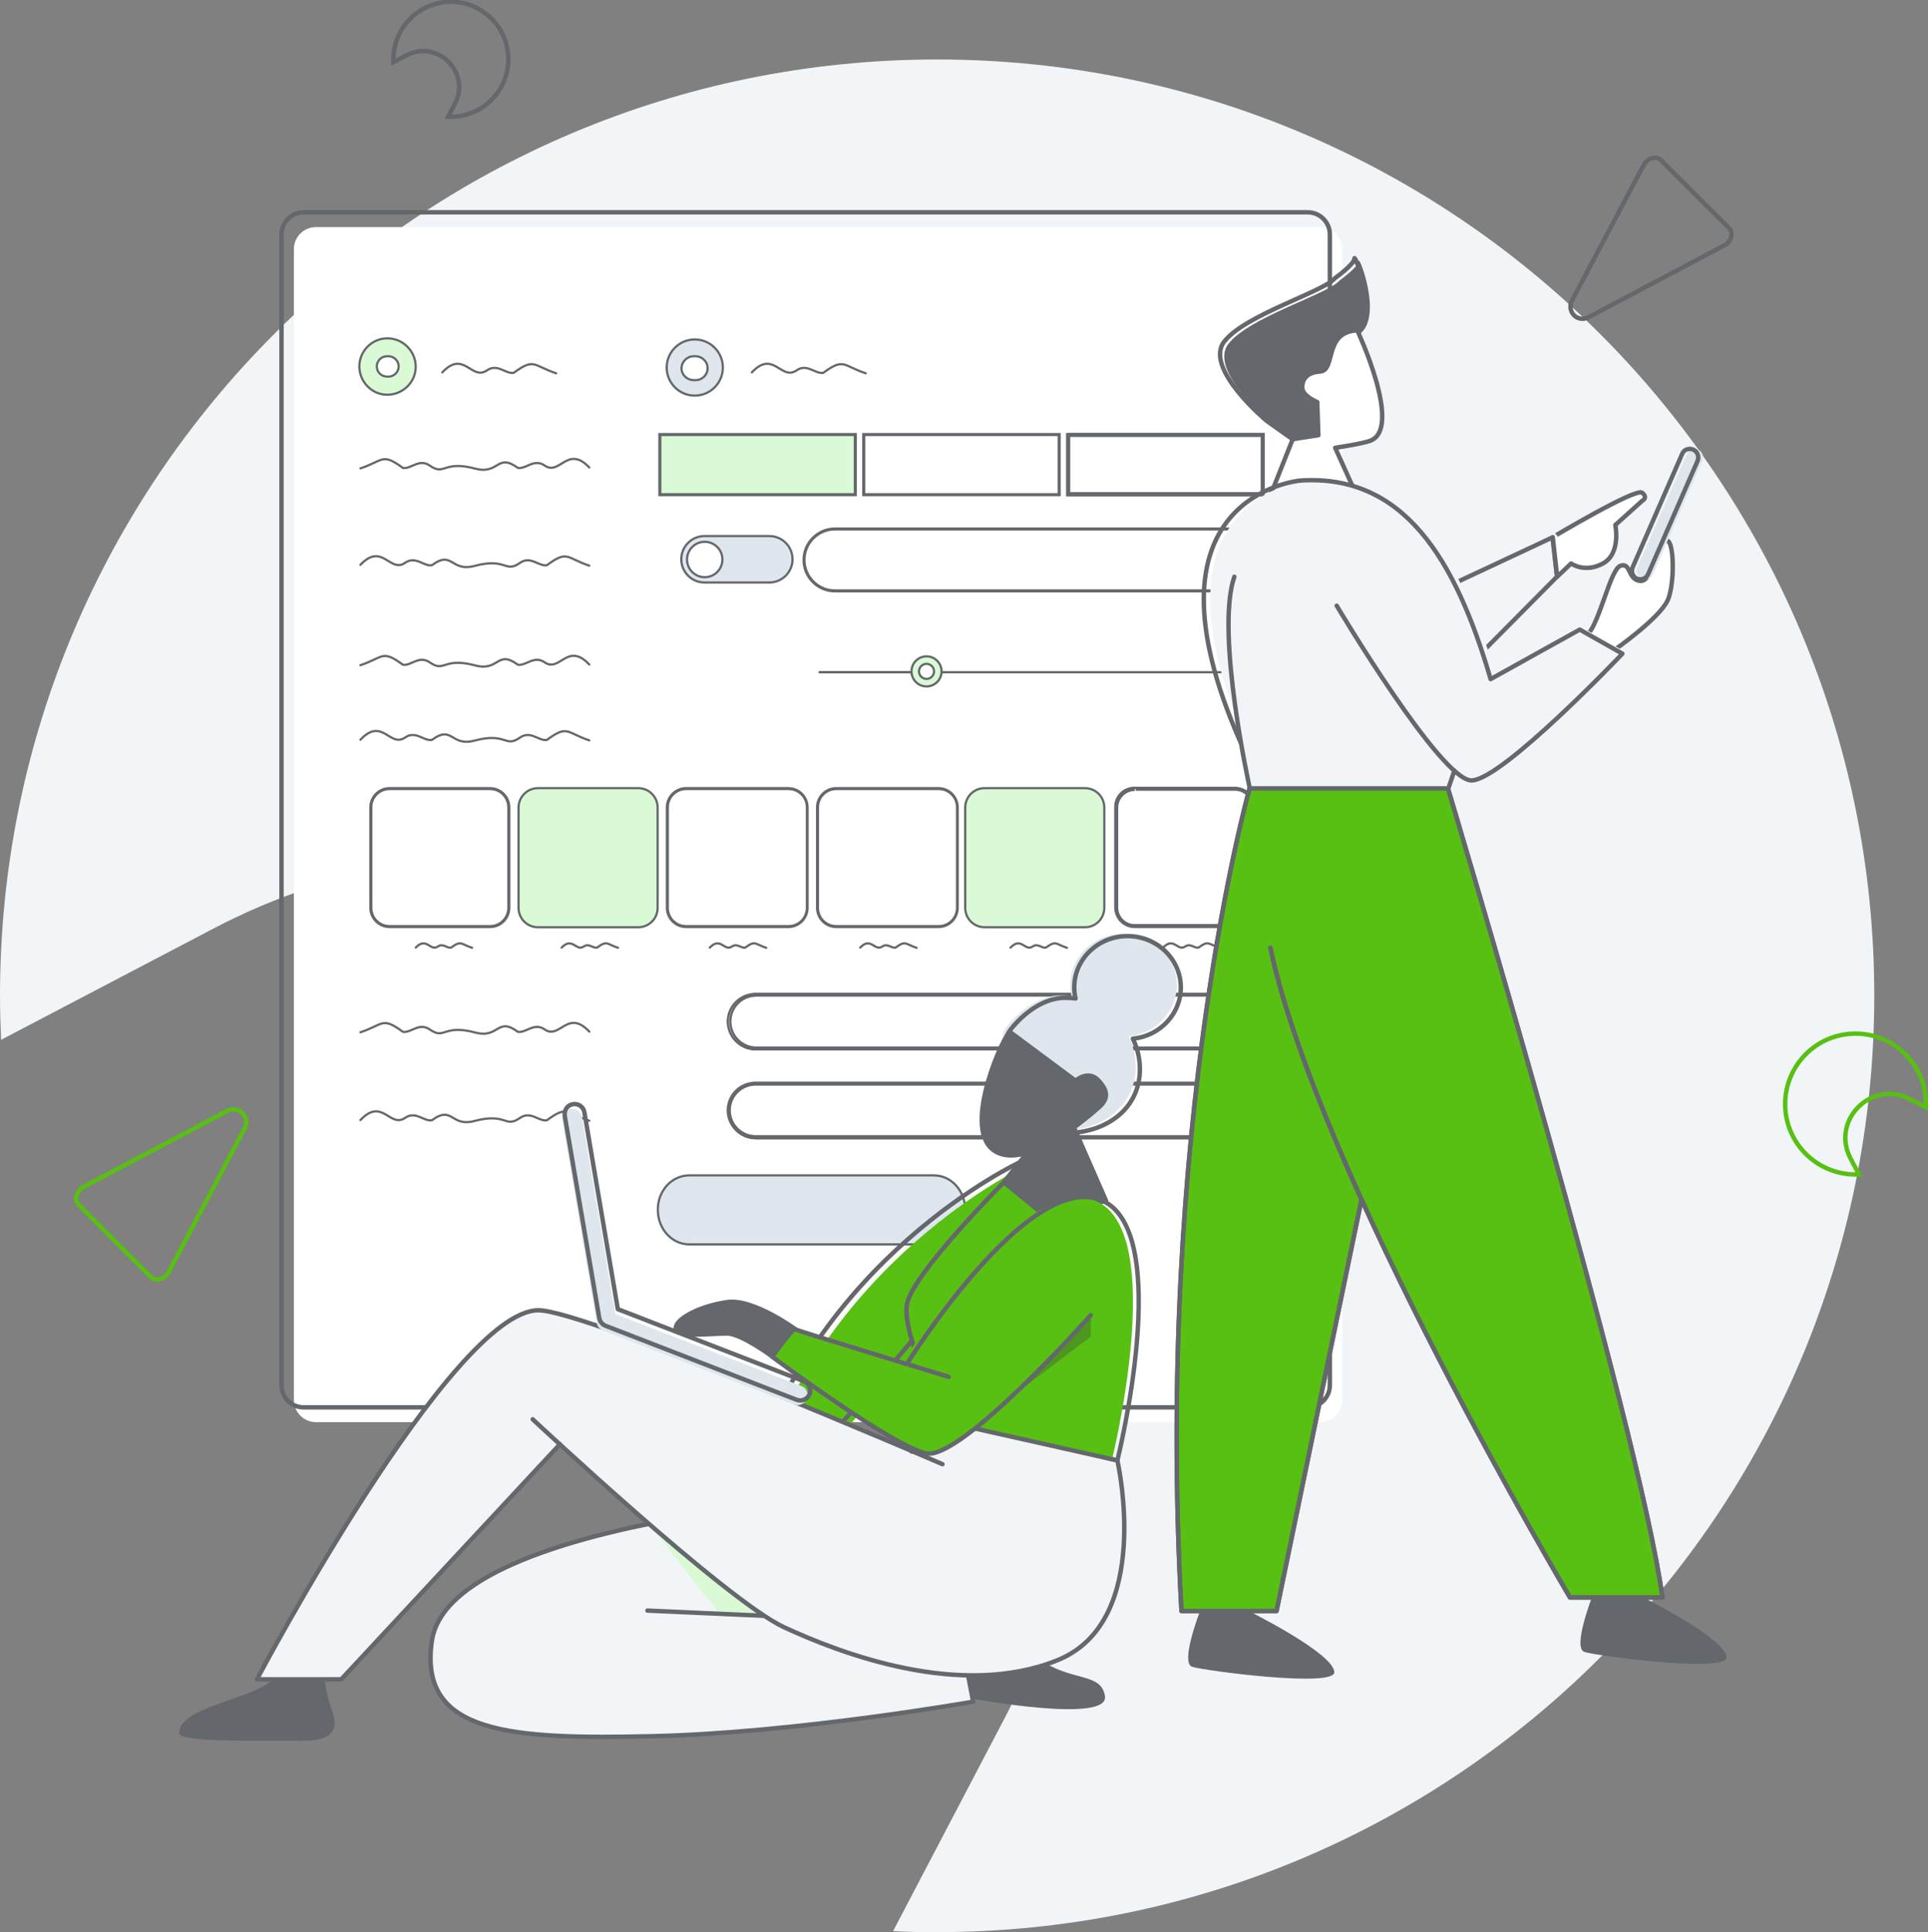 <?xml version="1.0" encoding="utf-8"?>
<!-- Generator: Adobe Illustrator 26.0.2, SVG Export Plug-In . SVG Version: 6.00 Build 0)  -->
<svg version="1.1" id="Livello_1" xmlns="http://www.w3.org/2000/svg" xmlns:xlink="http://www.w3.org/1999/xlink" x="0px" y="0px"
	 viewBox="0 0 871.9 873.7" style="enable-background:new 0 0 871.9 873.7;" xml:space="preserve">
<rect x="0" y="0" width="871.9" height="873.7" fill="#808080" stroke="none"/>
<style type="text/css">
	.st0{fill:#F2F5F7;}
	.st1{fill:#FFFFFF;}
	.st2{fill:#D9FAD4;stroke:#64676B;stroke-miterlimit:10;}
	.st3{fill:#FFFFFF;stroke:#64676B;stroke-miterlimit:10;}
	.st4{fill:#DFE6ED;stroke:#64676B;stroke-miterlimit:10;}
	.st5{fill:none;stroke:#64676B;}
	.st6{fill:#64676B;stroke:#64676B;stroke-miterlimit:10;}
	.st7{fill:#989DA0;stroke:#64676B;stroke-miterlimit:10;}
	.st8{fill:none;stroke:#64676B;stroke-linecap:round;}
	.st9{fill:none;stroke:#64676B;stroke-linecap:round;stroke-linejoin:round;}
	.st10{fill:none;stroke:#64676B;stroke-width:2;stroke-linecap:round;stroke-linejoin:round;}
	.st11{fill:none;stroke:#64676B;stroke-width:2;stroke-miterlimit:10;}
	.st12{fill:none;stroke:#58BF13;stroke-width:2;stroke-miterlimit:10;}
	.st13{fill:#64676B;}
	.st14{fill:#58BF13;}
	.st15{fill:#DFE6ED;}
	.st16{fill:#D9FAD4;}
	.st17{opacity:0.3;fill:#343A40;enable-background:new    ;}
	.st18{fill:#58BF13;stroke:#64676B;stroke-width:2;stroke-linecap:round;stroke-linejoin:round;}
</style>
<g id="Livello_6">
	<path class="st0" d="M454.3,777C574.8,547.3,326.8,299.5,96.7,419.8L0.5,470.2C0.2,463.5,0,456.9,0,450.3
		C0,216.5,189.7,26.9,423.8,26.9s423.8,189.5,423.8,423.4S657.8,873.7,423.8,873.7c-6.6,0-13.2,0-19.9-0.5L454.3,777z"/>
	<path class="st1" d="M142.9,102.7H597c5.5,0,10,4.5,10,10v520.4c0,5.5-4.5,10-10,10H142.9c-5.5,0-10-4.5-10-10V112.7
		C132.9,107.1,137.4,102.7,142.9,102.7z"/>
	<g id="Group_698">
		<g id="Group_698-2">
			<g id="Group_695">
				<g id="Group_494">
					<g id="Radio_Background_-_Default">
						<g id="Group_524">
							<g id="base_color_primary">
								<path id="Color-2" class="st2" d="M175.2,153c7,0,12.7,5.7,12.8,12.7s-5.7,12.7-12.7,12.8s-12.7-5.7-12.8-12.7l0,0
									C162.5,158.7,168.2,153,175.2,153z"/>
							</g>
							<path id="Radio_Background_-_Select_Circle" class="st3" d="M175,161.1h0.7c2.5,0,4.6,2.1,4.6,4.6l0,0l0,0
								c0,2.5-2.1,4.6-4.6,4.6l0,0H175c-2.5,0-4.6-2-4.6-4.6l0,0l0,0C170.4,163.2,172.4,161.1,175,161.1L175,161.1z"/>
						</g>
					</g>
				</g>
				<g id="Group_496">
					<g id="Group_320">
						<g id="base_color_primary-2">
							<path id="Color-3" class="st4" d="M314.2,153.5c7,0,12.7,5.7,12.7,12.7s-5.7,12.7-12.7,12.7s-12.7-5.7-12.7-12.7l0,0
								C301.5,159.2,307.2,153.5,314.2,153.5L314.2,153.5L314.2,153.5z"/>
						</g>
						<path id="Radio_Background_-_Select_Circle-2" class="st3" d="M313.7,161.1h0.8c3,0,5.5,2.4,5.5,5.4l0,0c0,3-2.4,5.4-5.5,5.4
							h-0.8c-3,0-5.5-2.4-5.5-5.4l0,0C308.3,163.5,310.7,161.1,313.7,161.1z"/>
					</g>
				</g>
			</g>
			<g id="Group_696">
				<g id="Path_1213">
					<path class="st3" d="M558.9,474.5H341.8c-2.1,0-4.2-0.5-6.1-1.6c-5-2.9-7.4-9-5.5-14.5c0.2-0.5,0.4-1,0.6-1.5
						c2.1-4.1,6.3-6.7,10.9-6.8h217.1c2.1,0,4.2,0.5,6.1,1.6c5,2.9,7.4,9,5.5,14.5c-0.2,0.5-0.4,1-0.6,1.5
						C567.7,471.9,563.5,474.5,558.9,474.5z"/>
					<path class="st4" d="M341.7,450.2c-6.5,0.2-11.6,5.6-11.4,12.1c0.2,6.2,5.2,11.2,11.4,11.4h217.2c6.5-0.2,11.6-5.6,11.4-12.1
						c-0.2-6.2-5.2-11.2-11.4-11.4H341.7 M341.7,449.4h216.9c6.5-0.1,12,4.7,12.8,11.1c0.8,6.9-4.2,13.1-11.1,13.9
						c-0.5,0.1-1,0.1-1.4,0.1H342c-6.5,0.1-12-4.7-12.8-11.1c-0.8-6.9,4.2-13.1,11.1-13.9C340.7,449.4,341.2,449.4,341.7,449.4z"/>
				</g>
				<g id="Rectangle_613">
					<path class="st4" d="M555.5,449.4h2.5c6.9,0,12.6,5.6,12.6,12.6l0,0l0,0c0,6.9-5.6,12.6-12.6,12.6l0,0h-2.5V449.4L555.5,449.4z
						"/>
					<path class="st5" d="M555.9,450.2c0-0.2,0.2-0.4,0.4-0.4h1.7c6.7,0,12.2,5.4,12.2,12.1l0,0l0,0c0,6.7-5.4,12.2-12.1,12.2l0,0
						h-1.7c-0.2,0-0.4-0.2-0.4-0.4l0,0L555.9,450.2z"/>
				</g>
				<path id="Path_1215-2" class="st6" d="M563.1,464.5l-2.5-4.2h5L563.1,464.5z"/>
			</g>
			<g id="Group_694">
				<g id="Path_1214">
					<path class="st3" d="M558,514.7H341.8c-2.1,0-4.2-0.5-6.1-1.6c-5-2.9-7.4-9-5.5-14.5c0.2-0.5,0.4-1,0.6-1.5
						c2.1-4.1,6.3-6.7,10.9-6.8H558c2.1,0,4.2,0.5,6.1,1.6c5,2.9,7.4,9,5.5,14.5c-0.2,0.5-0.4,1-0.6,1.5
						C566.9,512.2,562.6,514.8,558,514.7z"/>
					<path class="st4" d="M341.7,490.4c-6.5,0-11.7,5.3-11.7,11.7s5.3,11.7,11.7,11.7H558c6.5,0,11.7-5.2,11.7-11.7
						s-5.2-11.7-11.7-11.7l0,0L341.7,490.4 M341.7,489.6h216c6.5-0.1,12,4.7,12.8,11.1c0.8,6.9-4.2,13.1-11.1,13.9
						c-0.5,0.1-0.9,0.1-1.4,0.1H342c-6.5,0.1-12-4.7-12.8-11.1c-0.8-6.9,4.1-13.1,11-13.9C340.7,489.6,341.2,489.6,341.7,489.6
						L341.7,489.6z"/>
				</g>
				<g id="Rectangle_612">
					<path class="st4" d="M555.5,489.6h2.5c6.9,0,12.6,5.6,12.6,12.6l0,0l0,0c0,6.9-5.6,12.6-12.6,12.6h-2.5V489.6L555.5,489.6z"/>
					<path class="st5" d="M555.9,490.4c0-0.2,0.2-0.4,0.4-0.4h1.7c6.7,0,12.2,5.4,12.2,12.1l0,0l0,0c0,6.7-5.4,12.2-12.1,12.2l0,0
						h-1.7c-0.2,0-0.4-0.2-0.4-0.4L555.9,490.4z"/>
				</g>
				<path id="Path_1216-2" class="st6" d="M563.1,504.7l-2.5-4.2h5L563.1,504.7z"/>
			</g>
			<g id="Group_697">
				<g id="Group_497">
					<g id="Rectangle_483-2">
						<rect x="298.2" y="196.3" class="st2" width="88.8" height="27.6"/>
						<rect x="298.6" y="196.7" class="st2" width="88" height="26.8"/>
					</g>
				</g>
				<g id="Group_498">
					<g id="Rectangle_483-3">
						<rect x="390.4" y="196.3" class="st3" width="88.8" height="27.6"/>
						<rect x="390.8" y="196.7" class="st5" width="88" height="26.8"/>
					</g>
				</g>
				<g id="Group_625">
					<g id="Path_862">
						<path class="st3" d="M571.4,223.1h-88v-26.8h88V223.1z"/>
						<path class="st7" d="M483.4,197.1v26h87.2v-26H483.4 M482.6,196.3h88.8V224h-88.8L482.6,196.3z"/>
					</g>
				</g>
			</g>
			<g id="Group_693">
				<g id="Group_716">
					<g id="Rectangle_485">
						<path class="st3" d="M377.6,239h179.6c7.9,0,14.2,6.4,14.2,14.2l0,0l0,0c0,7.9-6.4,14.2-14.2,14.2l0,0H377.6
							c-7.9,0-14.2-6.4-14.2-14.2l0,0l0,0C363.4,245.4,369.8,239,377.6,239z"/>
						<path class="st5" d="M377.6,239.4h179.6c7.6,0,13.8,6.2,13.8,13.8l0,0c0,7.6-6.2,13.8-13.8,13.8l0,0H377.6
							c-7.6,0-13.8-6.2-13.8-13.8l0,0C363.8,245.6,370,239.4,377.6,239.4z"/>
					</g>
				</g>
				<g id="Group_500">
					<path id="Rectangle_484" class="st4" d="M318.6,242.4h29.3c5.8,0,10.5,4.7,10.5,10.5l0,0c0,5.8-4.7,10.5-10.5,10.5h-29.3
						c-5.8,0-10.5-4.7-10.5-10.5l0,0C308.1,247.1,312.8,242.4,318.6,242.4z"/>
					<circle id="Ellipse_124" class="st3" cx="318.7" cy="253" r="8"/>
				</g>
			</g>
			<g id="Group_692">
				<g id="Group_567">
					<line id="Line_48" class="st8" x1="370.7" y1="304" x2="564.3" y2="304"/>
					<line id="Line_49" class="st8" x1="370.7" y1="304" x2="418.5" y2="304"/>
					<g id="Group_501">
						<circle id="Ellipse_125-2" class="st2" cx="419" cy="303.6" r="6.8"/>
						<circle id="Ellipse_126" class="st3" cx="419" cy="303.6" r="3.4"/>
					</g>
				</g>
			</g>
			<g id="Group_687">
				<g id="Group_595">
					<g id="Group_585">
						<g id="Group_573">
							<g id="Rectangle_486">
								<path class="st3" d="M176.2,356.4h45.4c4.8,0,8.7,3.9,8.7,8.7v45.4c0,4.8-3.9,8.7-8.7,8.7h-45.4c-4.8,0-8.7-3.9-8.7-8.7
									v-45.4C167.5,360.3,171.4,356.4,176.2,356.4z"/>
								<path class="st5" d="M176.2,356.8h45.4c4.6,0,8.3,3.7,8.3,8.3v45.4c0,4.6-3.7,8.3-8.3,8.3h-45.4c-4.6,0-8.3-3.7-8.3-8.3
									v-45.4C167.9,360.5,171.6,356.8,176.2,356.8z"/>
							</g>
						</g>
					</g>
					<g id="Group_587">
						<g id="Group_575">
							<path id="Path_863-2" class="st2" d="M243.3,356.4h45.3c4.9,0,8.8,3.9,8.8,8.8v45.3c0,4.9-3.9,8.8-8.8,8.8l0,0h-45.3
								c-4.9,0-8.8-3.9-8.8-8.8l0,0v-45.3C234.5,360.3,238.5,356.4,243.3,356.4z"/>
						</g>
					</g>
					<g id="Group_588">
						<g id="Group_576">
							<g id="Rectangle_488">
								<path class="st3" d="M310.3,356.4h46.2c4.8,0,8.7,3.9,8.7,8.7v45.4c0,4.8-3.9,8.7-8.7,8.7h-46.2c-4.8,0-8.7-3.9-8.7-8.7
									v-45.4C301.6,360.3,305.5,356.4,310.3,356.4z"/>
								<path class="st5" d="M310.3,356.8h46.3c4.6,0,8.3,3.7,8.3,8.3v45.4c0,4.6-3.7,8.3-8.3,8.3h-46.3c-4.6,0-8.3-3.7-8.3-8.3
									v-45.4C302,360.5,305.7,356.8,310.3,356.8z"/>
							</g>
						</g>
					</g>
					<g id="Group_590">
						<g id="Group_578">
							<g id="Rectangle_489">
								<path class="st3" d="M378.2,356.4h46.2c4.8,0,8.7,3.9,8.7,8.7v45.4c0,4.8-3.9,8.7-8.7,8.7h-46.2c-4.8,0-8.7-3.9-8.7-8.7
									v-45.4C369.5,360.3,373.4,356.4,378.2,356.4z"/>
								<path class="st5" d="M378.2,356.8h46.3c4.6,0,8.3,3.7,8.3,8.3v45.4c0,4.6-3.7,8.3-8.3,8.3h-46.3c-4.6,0-8.3-3.7-8.3-8.3
									v-45.4C369.9,360.5,373.6,356.8,378.2,356.8z"/>
							</g>
						</g>
					</g>
					<g id="Group_593">
						<g id="Group_581">
							<g id="Path_864">
								<path class="st3" d="M558,418.4h-45.2c-4.6,0-8.4-3.8-8.4-8.4l0,0v-45.3c0-4.6,3.8-8.4,8.4-8.4l0,0H558
									c4.6,0,8.4,3.8,8.4,8.4l0,0V410C566.4,414.6,562.6,418.4,558,418.4z"/>
								<path class="st3" d="M513.2,357.2c-4.4,0-8,3.6-8,8v45.2c0,4.4,3.6,8,8,8h45.3c4.4,0,8-3.6,8-8v-45.3c0-4.4-3.6-8-8-8h-44.9
									 M513.2,356.3h45.3c4.9,0,8.8,3.9,8.8,8.8l0,0v45.3c0,4.8-3.9,8.8-8.8,8.8l0,0h-45.3c-4.9,0-8.8-3.9-8.8-8.8l0,0v-45.2
									C504.4,360.3,508.3,356.4,513.2,356.3L513.2,356.3z"/>
							</g>
						</g>
					</g>
					<g id="Group_592">
						<g id="Group_580">
							<path id="Path_948-2" class="st2" d="M445.3,356.4h45.3c4.9,0,8.8,3.9,8.8,8.8v45.3c0,4.9-3.9,8.8-8.8,8.8l0,0h-45.3
								c-4.9,0-8.8-3.9-8.8-8.8l0,0v-45.3C436.5,360.3,440.4,356.4,445.3,356.4z"/>
						</g>
					</g>
				</g>
				<path class="st9" d="M200,168.4c9.8-10.4,13.2,3.9,20.2-0.9c4.8-3.3,8.4,1.7,12.1,1.1c9.5-6.9,8.7-3.3,19.2,0.2"/>
				<path class="st9" d="M163,211.8c10.5-3.5,9.7-7.2,19.2-0.2c3.7,0.6,7.3-4.4,12.1-1.1c7,4.9,5.9-2.5,20.6,1.4
					c10.9,2.9,9.8-7.3,19.3-0.3c3.7,0.6,7.3-4.4,12.1-1.1c6.9,4.8,10.3-9.5,20.2,0.9"/>
				<path class="st9" d="M266.5,255.8c-10.5-3.5-9.7-7.2-19.2-0.2c-3.7,0.6-7.3-4.4-12.1-1.1c-7,4.9-5.9-2.5-20.6,1.4
					c-10.9,2.9-9.8-7.3-19.3-0.3c-3.7,0.6-7.3-4.4-12.1-1.1c-6.9,4.8-10.3-9.5-20.2,0.9"/>
				<path class="st9" d="M163,300.8c10.5-3.5,9.7-7.2,19.2-0.2c3.7,0.6,7.3-4.4,12.1-1.1c7,4.9,5.9-2.5,20.6,1.4
					c10.9,2.9,9.8-7.3,19.3-0.3c3.7,0.6,7.3-4.4,12.1-1.1c6.9,4.8,10.3-9.5,20.2,1"/>
				<path class="st9" d="M266.5,334.8c-10.5-3.5-9.7-7.2-19.2-0.2c-3.7,0.6-7.3-4.4-12.1-1.1c-7,4.9-5.9-2.5-20.6,1.4
					c-10.9,2.9-9.8-7.3-19.3-0.3c-3.7,0.6-7.3-4.4-12.1-1.1c-6.9,4.8-10.3-9.5-20.2,1"/>
				<path class="st9" d="M266.5,506.8c-10.5-3.5-9.7-7.2-19.2-0.2c-3.7,0.6-7.3-4.4-12.1-1.1c-7,4.9-5.9-2.5-20.6,1.4
					c-10.9,2.9-9.8-7.3-19.3-0.3c-3.7,0.6-7.3-4.4-12.1-1.1c-6.9,4.8-10.3-9.5-20.2,1"/>
				<path class="st9" d="M163,466.8c10.5-3.5,9.7-7.2,19.2-0.2c3.7,0.6,7.3-4.4,12.1-1.1c7,4.9,5.9-2.5,20.6,1.4
					c10.9,2.9,9.8-7.3,19.3-0.3c3.7,0.6,7.3-4.4,12.1-1.1c6.9,4.8,10.3-9.5,20.2,1"/>
				<path class="st9" d="M340,168.4c9.8-10.4,13.2,3.9,20.2-0.9c4.8-3.3,8.4,1.7,12.1,1.1c9.5-6.9,8.7-3.3,19.2,0.2"/>
				<path class="st9" d="M188,428.5c4.9-5.1,6.6,1.9,10-0.5c2.4-1.6,4.1,0.9,6,0.5c4.7-3.4,4.3-1.6,9.5,0.1"/>
				<path class="st9" d="M254,428.5c4.9-5.1,6.5,1.9,10-0.5c2.4-1.6,4.1,0.9,6,0.5c4.7-3.4,4.3-1.6,9.5,0.1"/>
				<path class="st9" d="M321,428.5c4.9-5.1,6.5,1.9,10-0.5c2.4-1.6,4.1,0.9,6,0.5c4.7-3.4,4.3-1.6,9.5,0.1"/>
				<path class="st9" d="M389,428.5c4.9-5.1,6.5,1.9,10-0.5c2.4-1.6,4.1,0.9,6,0.5c4.7-3.4,4.3-1.6,9.5,0.1"/>
				<path class="st9" d="M457,428.5c4.9-5.1,6.5,1.9,10-0.5c2.4-1.6,4.1,0.9,6,0.5c4.7-3.4,4.3-1.6,9.5,0.1"/>
				<path class="st9" d="M526,428.5c4.9-5.1,6.5,1.9,10-0.5c2.4-1.6,4.1,0.9,6,0.5c4.7-3.4,4.3-1.6,9.5,0.1"/>
			</g>
			<g id="btn-lg">
				<path id="Rectangle_579" class="st4" d="M311.7,531.5h110.6c7.9,0,14.2,7,14.2,15.6l0,0c0,8.6-6.4,15.6-14.2,15.6H311.7
					c-7.9,0-14.2-7-14.2-15.6l0,0C297.4,538.5,303.8,531.5,311.7,531.5z"/>
			</g>
		</g>
	</g>
	<path class="st10" d="M137.3,96h454.1c5.5,0,10,4.5,10,10v520.4c0,5.5-4.5,10-10,10H137.3c-5.5,0-10-4.5-10-10V106
		C127.3,100.5,131.8,96,137.3,96z"/>
	<path class="st11" d="M710.8,136.1l32.6-61.6c1.5-2.8,5.5-4.3,7.7-2.1l30.9,30.8c2.2,2.2,0.7,6.2-2.1,7.7l-61.6,32.6
		c-2.7,1.4-6,0.5-7.4-2.2C710,139.7,710,137.7,710.8,136.1z"/>
	<path class="st12" d="M110.7,510.1l-34.4,65.1c-1.6,3-5.8,4.6-8.1,2.2l-32.6-32.6c-2.4-2.3-0.7-6.6,2.2-8.1l65.1-34.4
		c2.8-1.5,6.3-0.4,7.8,2.4C111.6,506.3,111.6,508.4,110.7,510.1z"/>
	<path class="st12" d="M863.7,497c-17.3-9-35.9,9.6-26.8,26.9l3.8,7.2c-0.5,0-1,0-1.5,0c-17.6,0-31.9-14.2-31.9-31.8
		c0-17.6,14.2-31.9,31.8-31.9s31.9,14.2,31.9,31.8l0,0c0,0.5,0,1,0,1.5L863.7,497z"/>
	<path class="st11" d="M205.7,46.9c7.4-14.1-7.8-29.2-21.9-21.9l-5.9,3.1c0-0.4,0-0.8,0-1.2c0-14.4,11.6-26,25.9-26.1
		s26,11.6,26.1,25.9c0,14.4-11.6,26-25.9,26.1h-0.1c-0.4,0-0.8,0-1.2,0L205.7,46.9z"/>
	<path class="st13" d="M440.1,768.2c0,0,61.5,11.3,59.6-1.2s-19.5-4.8-35.6-22.1s-24,1.2-24,1.2l-3.2,2.1L440.1,768.2z"/>
	<path class="st13" d="M123.1,759.5h23.7c0.5,4.1,1.4,8.2,2.7,12.2c1.9,5.3,6.2,15.5-12.4,15.5C113.9,787,81,788,81,783.6
		C81,771.7,115.3,768.2,123.1,759.5z"/>
	<path class="st14" d="M464.2,527c0,0-93.7,43.6-122.9,147.5l11,7.4l74.7-87.7L464.2,527z"/>
	<path class="st10" d="M461.1,525.6c0,0-93.7,43.6-122.9,147.5l11,7.4l74.7-87.7L461.1,525.6z"/>
	<path class="st15" d="M532.2,445.4c0-12.8-10.8-23.2-24.1-23.2S484,432.5,484,445.4c0,1.7,0.2,3.4,0.6,5c-1.6-0.2-3.2-0.3-4.8-0.3
		c-9.6,0-18.7,6.8-24.7,14.4c-5.6,7.2,4.2,16,6,19.9c7.4,16.2,0,26.9,18.7,26.9s33.8-11.1,33.8-28.9c0-4.8-1.1-9.5-3.2-13.8
		C522.6,467.4,532.2,457.4,532.2,445.4z"/>
	<path class="st10" d="M534,446.5c0-12.8-10.8-23.2-24.1-23.2s-24.1,10.4-24.1,23.2c0,1.7,0.2,3.4,0.6,5c-1.6-0.2-3.2-0.3-4.7-0.3
		c-9.6,0-18.7,6.8-24.7,14.4c-5.6,7.2,4.2,16,6,19.9c7.4,16.2,0,26.9,18.7,26.9s33.8-11.1,33.8-28.9c0-4.8-1.1-9.5-3.2-13.8
		C524.5,468.5,534,458.6,534,446.5z"/>
	<polygon class="st13" points="472.6,511.1 447.9,542.2 474.3,549.2 500.2,543 485.1,510.4 	"/>
	<polygon class="st10" points="472.6,511.1 447.9,542.2 474.3,549.2 500.2,543 485.7,509.9 	"/>
	<path class="st0" d="M292.8,728.3l140.6,6.3l6.7,34.9c0,0-80.1,14.1-144.7,15.6s-106.2-1-100.1-43c8.4-57.9,213.2-67.1,213.2-67.1
		l7.2,58.8"/>
	<polygon class="st16" points="325.7,730.2 345.9,730.9 293.7,689.3 	"/>
	<path class="st10" d="M292.8,728.3l140.6,6.3l6.7,34.9c0,0-80.1,14.1-144.7,15.6s-106.2-1-100.1-43c8.4-57.9,213.2-67.1,213.2-67.1
		"/>
	<path class="st0" d="M240.9,641.8c0,0,87.5,81.9,113.6,94s80.1,32.6,123.8,14.9s27-90.3,27-90.3l-87.4-21.1l-5.6,17.1"/>
	<path class="st0" d="M426.2,662.1c0,0-160-69.6-182.7-69.6c-39.1,0-127.3,166.9-127.3,166.9h38.1l98.9-106.3"/>
	<path class="st10" d="M240.9,641.8c0,0,87.5,81.9,113.6,94s80.1,32.6,123.8,14.9s27-90.3,27-90.3l-87.4-21.1l-5.6,17.1"/>
	<path class="st10" d="M426.2,662.1c0,0-161.1-69.6-182.7-69.6c-39.1,0-127.3,166.9-127.3,166.9h38.1l98.9-106.3"/>
	<path class="st14" d="M454,534.6l27.5,22.5l-53.7,86c0,0-20.5-39.6-17.6-53.6S454,534.6,454,534.6z"/>
	<path class="st10" d="M454,534.6l27.5,22.5l-53.7,86c0,0-20.5-39.6-17.6-53.6S454,534.6,454,534.6z"/>
	<path class="st14" d="M407.5,617c0,0,54.6-87.8,87.9-74s7.3,117.7,7.3,117.7l-77.6-17.4L407.5,617"/>
	<path class="st10" d="M410.1,616.8c0,0,54.6-87.8,87.9-74.1s7.3,117.7,7.3,117.7L427.7,643L410.1,616.8"/>
	<path class="st10" d="M328.9,588.8c11.7-1.7,30.7,12.2,30.7,12.2l-10.4,12.4c0,0-13.9-10.3-20.3-10.4s-22,2-23.2-1.9
		S315.1,590.8,328.9,588.8z"/>
	<path class="st13" d="M328.9,588.8c11.7-1.7,30.7,12.2,30.7,12.2l-10.4,12.4c0,0-13.9-10.3-20.3-10.4s-22,2-23.2-1.9
		S315.1,590.8,328.9,588.8z"/>
	<polygon class="st17" points="493.3,596 493.3,604.4 457.5,631.5 	"/>
	<path class="st14" d="M429,622.6c0,0-68.4-20.8-69.4-21.5s-10.4,12.4-10.4,12.4s53.7,40.1,69.5,43.7s74.6-62.5,74.6-62.5"/>
	<path class="st10" d="M429,622.6c0,0-68.4-20.8-69.4-21.5s-10.4,12.4-10.4,12.4s53.7,40.1,69.5,43.7s74.6-62.5,74.6-62.5"/>
	<path class="st13" d="M456.8,466.7l29.6,22c0,0,5.8-5.2,10.5,0c4.3,4.7,4.4,8.2,0,12.1s-34.2,30-48,19S455.2,466.7,456.8,466.7z"/>
	<path class="st10" d="M456.8,466.7l29.6,22c0,0,5.8-5.2,10.5,0c4.3,4.7,4.4,8.2,0,12.1s-34.2,30-48,19S454.5,466.7,456.8,466.7z"/>
	<path class="st15" d="M362.5,626.8l-84.2-32.6l-15.1-89c-0.4-2.4-2.7-4.1-5.2-3.7c-2.4,0.4-4.1,2.7-3.7,5.2l0,0l15.5,91.4
		c0.2,1,0.6,1.8,1.3,2.5l0.1,0.1c0.1,0.1,0.3,0.2,0.5,0.4c0.2,0.1,0.3,0.2,0.5,0.3l0.2,0.1l0.2,0.1l86.5,33.5
		c2.3,0.9,4.9-0.3,5.8-2.6S364.8,627.7,362.5,626.8L362.5,626.8z"/>
	<path class="st10" d="M363.6,624.6L279.4,592l-15.1-88.9c-0.3-2.4-2.6-4.2-5.1-3.8c-2.4,0.3-4.2,2.6-3.8,5.1c0,0.1,0,0.2,0,0.2
		L271,596c0.2,1,0.6,1.8,1.3,2.5l0.1,0.1c0.1,0.1,0.3,0.3,0.5,0.4c0.2,0.1,0.3,0.2,0.5,0.3l0.2,0.1c0.1,0,0.2,0.1,0.2,0.1l86.5,33.5
		c2.3,0.9,4.9-0.3,5.8-2.6S365.9,625.5,363.6,624.6z"/>
	<path class="st13" d="M542.7,728.5c0,0-9.1,23.4-3.6,25.2s64.3,9.5,64.3,2.5c0-8.5-38.9-27.8-38.9-27.8L542.7,728.5L542.7,728.5z"
		/>
	<path class="st13" d="M720.1,721.8c0,0-9.1,23.4-3.6,25.2s64.3,9.5,64.3,2.5c0-8.5-38.9-27.8-38.9-27.8L720.1,721.8z"/>
	<path class="st18" d="M574.5,428.6C596,530.4,710,722.4,710,722.4h41.8c-10.3-77.1-97-365.9-97-365.9h-89.7c0,0-43,151.5-30.8,372
		h43l38.4-186"/>
	<path class="st10" d="M574.5,428.6C596,530.4,710,722.4,710,722.4h41.8c-10.3-77.1-97-365.9-97-365.9h-89.7c0,0-43,151.5-30.8,372
		h43l38.4-186"/>
	<path class="st13" d="M598,197.8l-11.6,1.8l-11.7-8.3c0,0-28.5-23.7-19.2-35.8s45.1-22.5,50.2-28.6c0,0,8.8-6.3,8.8-8.9
		s10.4,23.7,1.2,32.4S598,197.8,598,197.8"/>
	<path class="st10" d="M596.1,196.8l-11.6,1.8l-11.7-8.3c0,0-28.5-23.7-19.2-35.8s45.1-22.6,50.1-28.7c0,0,8.8-6.3,8.8-8.9
		s10.4,23.7,1.2,32.4S596.1,196.8,596.1,196.8"/>
	<path class="st1" d="M603.8,202.5l10,22.1l-40,1.2l10.8-27.2l11.6-1.8l-0.5-15c0,0-7-0.4-6.3-5.7s0.5-7.7,7.7-8.2
		s1.5-17.9,16.8-18.6c0,0,20.8,44.2,5.9,49.9C615.9,200.7,603.8,202.5,603.8,202.5z"/>
	<path class="st10" d="M603.8,202.5l10,22.1l-40,1.2l10.8-27.2l11.6-1.8l-0.5-15c0,0-7-2.7-6.8-6.9c0.1-2.2,0.9-6.4,8.1-6.9
		s1.5-17.9,16.8-18.6c0,0,20.8,44.2,5.9,49.9C615.9,200.7,603.8,202.5,603.8,202.5z"/>
	<path class="st1" d="M718,287l12.5,6.6c0,0,19.7-13.8,23.6-22s2.9-34.4-2.3-25.2s-5.7,17.3-10.7,16.2s-3.6-8.2-8.2-6.8
		C728.3,257.2,723.7,280.7,718,287z"/>
	<path class="st10" d="M718,287l12.5,6.6c0,0,19.7-13.8,23.6-22s2.9-34.4-2.3-25.2s-5.7,17.3-10.7,16.2s-3.6-8.2-8.2-6.8
		C728.3,257.2,723.7,280.7,718,287z"/>
	<polygon class="st0" points="700.1,241.7 702.1,259.6 651.5,310.5 626.8,276.1 	"/>
	<polygon class="st10" points="702.1,243 704.1,260.8 653.6,311.7 628.8,277.3 	"/>
	<path class="st0" d="M607.4,273.9c0,0,47.1,79.2,61,79s68.1-57.3,68.1-57.3l-19.3-10.9L677,307.2c-16-54.8-39.6-92.8-86-89.8
		c0,0-76.7,6.4-26.9,118.8"/>
	<path class="st0" d="M558.2,260.8c-8.7,25.3,7,95.7,7,95.7H655l2.7-8l-52.1-78"/>
	<path class="st10" d="M604.5,273.9c0,0,47.1,79.2,61,79s68.2-57.3,68.2-57.3l-19.3-10.9l-40.3,22.4c-16-54.8-39.6-92.8-86-89.8
		c0,0-76.7,6.4-26.9,118.8"/>
	<path class="st10" d="M558.2,260.8c-8.7,25.3,7,95.7,7,95.7H655l2.7-8"/>
	<path class="st15" d="M767.9,203.3L767.9,203.3c1.9,0.8,2.8,3.1,2,5.1l-22.4,51.3c-0.8,1.9-3.1,2.8-5,2l0,0c-1.9-0.8-2.8-3.1-2-5.1
		l22.4-51.3C763.7,203.3,766,202.5,767.9,203.3z"/>
	<path class="st10" d="M765.7,203.3L765.7,203.3c1.9,0.8,2.8,3.1,2,5.1l-22.4,51.3c-0.8,1.9-3.1,2.8-5,2l0,0c-1.9-0.8-2.8-3.1-2-5.1
		l22.4-51.3C761.5,203.3,763.7,202.5,765.7,203.3z"/>
	<path class="st1" d="M742.6,222.8c2.9,2.3,0,3.7,0,3.7l-12.1,10.9c0,0,2.7,12.9-5.6,17.4s-14.4,0-14.4,0l-6.3,6l-2-17.9
		C702.1,243,739.7,220.5,742.6,222.8z"/>
	<path class="st10" d="M742.6,222.8c2.9,2.3,0,3.7,0,3.7l-12.1,10.9c0,0,2.7,12.9-5.6,17.4s-14.4,0-14.4,0l-6.3,6l-2-17.9
		C702.1,243,739.7,220.5,742.6,222.8z"/>
</g>
</svg>
